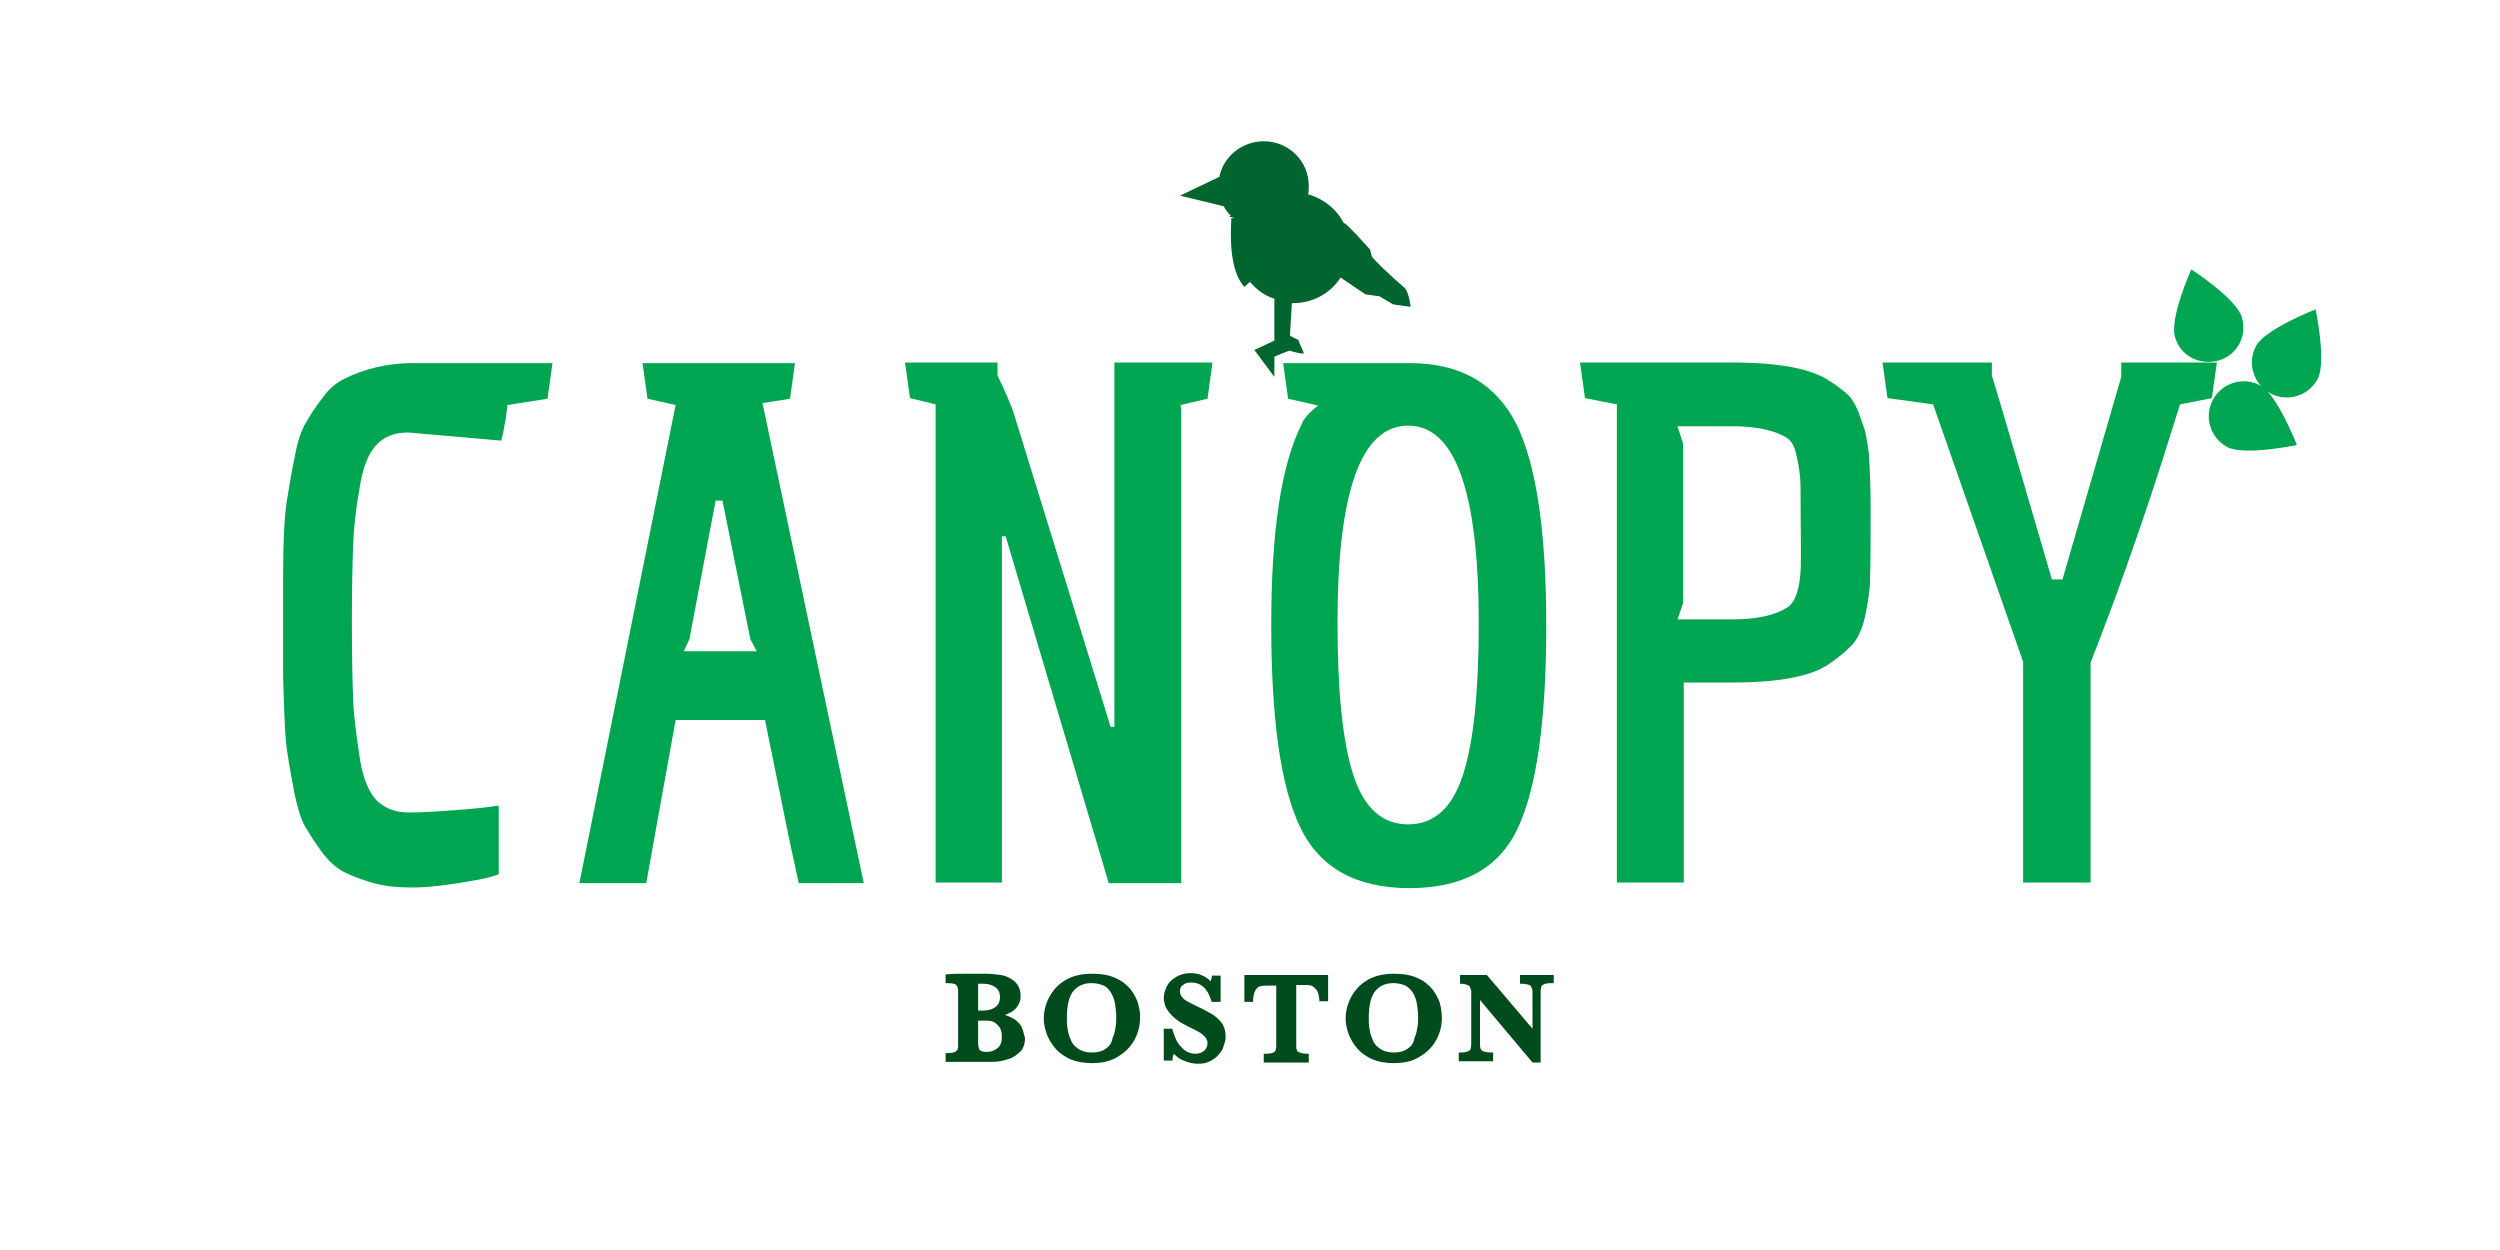 <?xml version="1.0" encoding="utf-8"?>
<!-- Generator: Adobe Illustrator 18.1.1, SVG Export Plug-In . SVG Version: 6.00 Build 0)  -->
<svg version="1.1" baseProfile="basic" id="Layer_1"
	 xmlns="http://www.w3.org/2000/svg" xmlns:xlink="http://www.w3.org/1999/xlink" x="0px" y="0px" viewBox="0 0 400 200"
	 xml:space="preserve">
<g>
	<path fill="#004B1C" d="M163.4,164.2c-0.3-0.5-0.8-1-1.4-1.3c-0.4-0.2-0.8-0.4-1.2-0.5c0.7-0.3,1.3-0.6,1.7-1
		c0.5-0.6,0.8-1.2,0.8-2c0-1-0.3-1.8-1-2.4c-0.6-0.5-1.4-0.9-2.2-1c-0.8-0.1-1.5-0.2-2.2-0.2h-0.4c-0.2,0-0.6,0-1.2,0
		c-0.6,0-1.3,0-2.1,0c-0.9,0-1.8,0-2.7,0.1l-0.2,0v1.4h0.3c1,0,1.3,0.2,1.4,0.3c0.2,0.2,0.3,0.5,0.3,1v8.5c0,0.3,0,0.6-0.1,0.8
		c-0.1,0.2-0.2,0.3-0.4,0.4c-0.2,0.1-0.6,0.2-1.2,0.2h-0.3v1.4h7c0.5,0,1.1,0,1.7-0.1c0.6-0.1,1.2-0.3,1.8-0.5
		c0.6-0.3,1.1-0.7,1.6-1.2c0.4-0.5,0.6-1.2,0.6-2C163.8,165.4,163.7,164.8,163.4,164.2z M160.3,165.9c0,0.8-0.2,1.4-0.7,1.8
		c-0.5,0.4-1,0.6-1.7,0.6c-0.6,0-0.9-0.1-1-0.2c-0.2-0.1-0.3-0.3-0.3-0.5c-0.1-0.3-0.1-0.6-0.1-1.1v-3.2h1.3c0.8,0,1.4,0.2,1.8,0.7
		C160.1,164.4,160.3,165.1,160.3,165.9z M156.5,161.7v-4.3h0.8c0.6,0,1.1,0.1,1.5,0.3c0.4,0.2,0.7,0.4,0.9,0.7
		c0.2,0.3,0.3,0.7,0.3,1.1c0,0.7-0.2,1.2-0.7,1.6c-0.5,0.4-1.2,0.6-2.2,0.6H156.5z"/>
	<path fill="#004B1C" d="M182.1,160.6c-0.2-0.8-0.7-1.6-1.2-2.3c-0.6-0.7-1.4-1.4-2.4-1.8c-1-0.5-2.3-0.7-3.8-0.7
		c-1.6,0-3,0.3-4.2,1c-1.2,0.7-2,1.6-2.6,2.7c-0.6,1.1-0.9,2.3-0.9,3.5c0,0.8,0.2,1.7,0.5,2.5c0.3,0.8,0.8,1.6,1.4,2.3
		c0.6,0.7,1.5,1.3,2.4,1.7c1,0.4,2.1,0.6,3.4,0.6c1.6,0,3-0.3,4.1-1c1.2-0.7,2.1-1.6,2.7-2.7c0.6-1.1,0.9-2.3,0.9-3.5
		C182.5,162.2,182.3,161.4,182.1,160.6z M176.9,167.8c-0.5,0.4-1.3,0.6-2.2,0.6c-0.9,0-1.6-0.2-2.2-0.6c-0.6-0.4-1-0.9-1.2-1.5
		c-0.3-0.6-0.4-1.2-0.5-1.8c-0.1-0.6-0.1-1.2-0.1-1.7c0-1,0.1-1.9,0.3-2.7c0.2-0.8,0.6-1.5,1.2-2c0.6-0.5,1.4-0.8,2.5-0.8
		c0.8,0,1.4,0.2,1.9,0.4s0.9,0.7,1.2,1.2c0.3,0.5,0.5,1.1,0.6,1.7c0.1,0.7,0.2,1.4,0.2,2.1c0,0.5,0,1.1-0.1,1.6
		c-0.1,0.6-0.2,1.2-0.5,1.8C177.9,166.9,177.5,167.4,176.9,167.8z"/>
	<path fill="#004B1C" d="M195.5,163.7c-0.4-0.5-0.9-1-1.5-1.4c-0.6-0.3-1.4-0.8-2.3-1.2c-0.8-0.4-1.4-0.7-1.8-0.9
		c-0.3-0.2-0.6-0.4-0.8-0.7c-0.2-0.2-0.3-0.5-0.3-0.9c0-0.4,0.1-0.8,0.5-1c0.3-0.3,0.7-0.4,1.3-0.4c1.5,0,2.6,0.9,3.2,2.9l0.1,0.2
		h1.4v-4.2h-1.4l0,0.2c-0.1,0.3-0.1,0.5-0.2,0.7c-0.4-0.4-0.8-0.7-1.3-0.9c-0.6-0.3-1.2-0.4-1.9-0.4c-0.9,0-1.6,0.2-2.3,0.6
		c-0.7,0.4-1.2,0.9-1.5,1.5c-0.3,0.6-0.5,1.3-0.5,1.9c0,0.4,0.1,0.7,0.2,1.1c0.1,0.4,0.3,0.7,0.6,1.1c0.3,0.4,0.7,0.8,1.2,1.2
		c0.5,0.4,1.2,0.8,2,1.2c0.5,0.2,1,0.5,1.4,0.7c0.4,0.2,0.7,0.4,0.9,0.6c0.2,0.2,0.4,0.4,0.5,0.6c0.1,0.2,0.2,0.4,0.2,0.7
		c0,0.5-0.2,0.9-0.5,1.2c-0.4,0.3-0.8,0.5-1.4,0.5c-0.7,0-1.3-0.2-1.8-0.6c-0.5-0.4-0.9-0.9-1.2-1.4c-0.3-0.6-0.5-1.2-0.7-1.8l0-0.2
		h-1.4v5.1h1.4l0-0.2c0-0.3,0.1-0.6,0.2-0.9c0.5,0.5,1,0.9,1.6,1.1c0.7,0.3,1.5,0.5,2.2,0.5c0.8,0,1.4-0.1,2-0.4
		c0.6-0.3,1.1-0.7,1.4-1.1c0.4-0.4,0.7-0.9,0.8-1.4c0.2-0.5,0.3-1,0.3-1.4C196.1,165,195.9,164.3,195.5,163.7z"/>
	<path fill="#004B1C" d="M199.1,156v4.3h1.4l0-0.2c0-0.8,0.2-1.4,0.4-1.7c0.2-0.3,0.5-0.6,0.8-0.6c0.3-0.1,0.8-0.1,1.3-0.1h1.2v9.6
		c0,0.5-0.1,0.9-0.3,1c-0.1,0.1-0.4,0.3-1.4,0.3h-0.3v1.4h7.2v-1.4h-0.3c-0.5,0-0.9-0.1-1.2-0.2c-0.2-0.1-0.4-0.2-0.4-0.4
		c-0.1-0.2-0.1-0.5-0.1-0.8v-9.6h1.4c0.4,0,0.7,0,1,0.1c0.3,0.1,0.5,0.3,0.8,0.6c0.3,0.4,0.4,0.9,0.5,1.7l0,0.2h1.4V156H199.1z"/>
	<path fill="#004B1C" d="M230.4,160.6c-0.2-0.8-0.7-1.6-1.2-2.3c-0.6-0.7-1.4-1.4-2.4-1.8c-1-0.5-2.3-0.7-3.8-0.7
		c-1.6,0-3,0.3-4.2,1c-1.2,0.7-2,1.6-2.6,2.7c-0.6,1.1-0.9,2.3-0.9,3.5c0,0.8,0.2,1.7,0.5,2.5c0.3,0.8,0.8,1.6,1.4,2.3
		c0.6,0.7,1.5,1.3,2.4,1.7c1,0.4,2.1,0.6,3.4,0.6c1.6,0,3-0.3,4.1-1c1.2-0.7,2.1-1.6,2.7-2.7c0.6-1.1,0.9-2.3,0.9-3.5
		C230.7,162.2,230.6,161.4,230.4,160.6z M225.2,167.8c-0.5,0.4-1.3,0.6-2.2,0.6c-0.9,0-1.6-0.2-2.2-0.6c-0.6-0.4-1-0.9-1.2-1.5
		c-0.3-0.6-0.4-1.2-0.5-1.8c-0.1-0.6-0.1-1.2-0.1-1.7c0-1,0.1-1.9,0.3-2.7c0.2-0.8,0.6-1.5,1.2-2c0.6-0.5,1.4-0.8,2.5-0.8
		c0.8,0,1.4,0.2,1.9,0.4c0.5,0.3,0.9,0.7,1.2,1.2c0.3,0.5,0.5,1.1,0.6,1.7c0.1,0.6,0.2,1.4,0.2,2.1c0,0.5,0,1.1-0.1,1.6
		c-0.1,0.6-0.2,1.2-0.5,1.8C226.2,166.9,225.8,167.4,225.2,167.8z"/>
	<path fill="#004B1C" d="M243.2,156v1.4h0.3c0.5,0,0.9,0.1,1.2,0.2c0.2,0.1,0.3,0.3,0.4,0.5c0.1,0.2,0.1,0.6,0.1,1.1v5.4l-7.3-8.6
		h-4.3v1.4l0.2,0c0.4,0,0.7,0.1,1,0.2c0.2,0.1,0.4,0.2,0.4,0.4c0.1,0.2,0.2,0.4,0.2,0.6c0,0.3,0,0.7,0,1.2v6.8c0,0.5,0,0.9-0.1,1.2
		c0,0.2-0.2,0.3-0.4,0.4c-0.2,0.1-0.6,0.2-1.2,0.2h-0.3v1.4h5.5v-1.4h-0.3c-0.6,0-1-0.1-1.3-0.2c-0.2-0.1-0.3-0.2-0.4-0.4
		c-0.1-0.2-0.1-0.6-0.1-1.2V160l8.4,10h1.3v-10.9c0-0.5,0-0.9,0.1-1.2c0-0.2,0.2-0.3,0.4-0.4c0.2-0.1,0.5-0.2,1.3-0.2h0.3V156H243.2
		z"/>
</g>
<path fill="#00652E" d="M203.9,60.3v-3.2c0-0.1,2.4-1,2.4-1s2.3,0.7,2.3,0.4c0-0.2-0.8-1.7-0.8-2c0-0.2-1.4-0.6-1.4-0.9
	c0.1-1.6,0.2-3.3,0.3-5.1c0.1,0,0.1,0,0.2,0c3.2,0,6-1.6,7.6-4.1c0.6,0.4,1.3,0.9,1.9,1.3c0.7,0.5,2.1,1.4,2.1,1.4l2.2,0.3l2.2,1.3
	l2.8,0.4c0,0-0.2-2.1-0.9-3c0,0-3-2.5-5.2-4.9c-0.3-0.4-0.2-1.1-0.5-1.4c-0.9-1-1.7-1.8-1.9-2.1c-0.9-0.9-1.5-1.5-1.5-1.5
	c-0.1-0.1-0.2-0.2-0.3-0.3c-0.1-0.1-0.3-0.2-0.4-0.2c-1.1-2.2-3.2-3.9-5.7-4.6c0.1-0.4,0.1-0.9,0.1-1.4c0-3.9-3.2-7.1-7.2-7.1
	c-3.5,0-6.5,2.5-7.1,5.7l-6.3,3l7,1.7c0.3,0.6,0.7,1.1,1.1,1.5l-0.2,0.2l0.6,0.1c0.1,0,0.1,0.1,0.2,0.1H197c0,0.1,0,0.2,0,0.4
	c-0.1,1.9-0.4,7.9,2.1,10.6l0.9-0.8c1,1.2,2.3,2.2,3.9,2.7c0,2.7,0,6.7,0,6.7l-3.2,1.5L203.9,60.3z"/>
<path fill="#00A551" d="M322.9,141.3"/>
<line fill="none" x1="255.3" y1="141.3" x2="75.2" y2="141.3"/>
<g>
	<path fill="#00A551" d="M358.7,50.8c0.9,3-0.8,6.1-3.8,6.9s-6.1-0.8-6.9-3.8c-0.9-3,2.6-10.8,2.6-10.8S357.9,47.8,358.7,50.8z"/>
	<path fill="#00A551" d="M370.5,49.5c0,0-8,3.1-9.5,5.8c-1.5,2.7-0.5,6.1,2.2,7.6c2.7,1.5,6.1,0.5,7.6-2.2S370.5,49.5,370.5,49.5z"
		/>
	<path fill="#00A551" d="M367.5,71.2c0,0-3.1-8-5.8-9.5c-2.7-1.5-6.1-0.5-7.6,2.2c-1.5,2.7-0.5,6.1,2.2,7.6S367.5,71.2,367.5,71.2z"
		/>
</g>
<g>
	<path fill="#00A551" d="M339.4,58v2.3L330,92.7h-1.7c0,0-9.1-31.2-9.6-32.6V58h-17.5l0.8,5.7l7.3,1l14.4,41.2v35.3h10.8v-35.2
		c8.3-21.2,12.9-37,14.3-41.3l5.1-1l0.8-5.7H339.4z"/>
	<path fill="#00A551" d="M298.4,68.9c-0.3-0.8-0.6-1.8-1.1-3.1c-0.5-1.2-1.1-2.2-1.8-2.8c-0.7-0.6-1.6-1.3-2.7-2
		c-2.9-2-8.1-3-15.7-3l-0.3,0V58h-24l0.8,5.7l5.1,1v76.5h10.7v-32h7.8c7.5,0,12.7-1,15.5-3c1.6-1.1,2.8-2.1,3.8-3.2
		c0.9-1.1,1.6-2.7,2-4.8c0.4-2.1,0.7-3.9,0.7-5.4c0.1-1.5,0.1-8.7,0.1-11.7c0-2.9-0.1-5.8-0.3-8.7C298.8,71,298.6,69.7,298.4,68.9z
		 M288.1,91.3c-0.2,3.3-1,5.3-2.3,6c-2,1.2-4.9,1.8-8.6,1.8h-8.8l0.9-2.6V71l-0.9-2.8h8.8c3.7,0,6.6,0.6,8.6,1.8
		c0.8,0.5,1.3,1.3,1.6,2.7c0.3,1.3,0.5,2.5,0.6,3.5c0.1,1,0.1,2.7,0.1,5S288.2,90.3,288.1,91.3z"/>
	<path fill="#00A551" d="M225.9,58.1L225.9,58.1l-20.6,0l0.8,5.7l4.4,1l0.4,0.1c0,0-1.4,1-2,1.9c-0.3,0.5-0.3,0.2-0.6,1
		c-3.3,6.5-4.9,17.2-4.9,32.2c0,15,1.5,25.8,4.6,32.3c3.1,6.5,8.9,9.8,17.5,9.8c8.6,0,14.4-3.2,17.4-9.7c3-6.5,4.5-17.3,4.5-32.3
		c0-15.1-1.6-25.8-4.8-32.3C239.3,61.4,233.8,58.2,225.9,58.1z M234.1,123.9c-1.7,5.3-4.6,8-8.8,8c-4.2,0-7.1-2.7-8.8-8
		c-1.7-5.3-2.5-13.4-2.5-24.3c0-21,3.8-31.5,11.3-31.5c7.5,0,11.3,10.5,11.3,31.6C236.6,110.6,235.8,118.6,234.1,123.9z"/>
	<path fill="#00A551" d="M178.3,63.8L178.3,63.8l0,52.5h-0.6l-15.6-50.5c-1.2-3.2-2.5-5.7-2.5-5.7l0-0.5V58h-14.8l0.8,5.7l4.1,1
		v76.5h2.4h8.2V85.8h0.6l16.5,55.5H189V66.4c0-1,0-0.8-0.1-1.6l4.3-1L194,58h-15.7V63.8z"/>
	<path fill="#00A551" d="M126.4,63.8l0.8-5.7H115h-12.2l0.8,5.7l4.5,1l-15.4,76.5h10.7l4.7-26.1h14.3l3.9,19.2l1.5,6.9h10.4
		L122,64.5L126.4,63.8z M109.4,104.2l0.9-1.9l4.2-22.2h1.1l4.4,21.9c0,0.1,0.1,0.4,0.5,1.1c0.3,0.6,0.5,1,0.6,1.1H109.4z"/>
	<path fill="#00A551" d="M65.5,58.1c-3.7,0.1-7.2,0.9-10.4,2.5c-1.4,0.7-2.6,1.7-3.6,3.2c-1.1,1.4-1.9,2.7-2.6,3.9
		c-0.7,1.2-1.3,2.9-1.7,5.2c-0.5,2.3-0.9,4.7-1.3,7.2c-0.4,2.5-0.6,6.5-0.6,12v15.3c0,1.7,0.1,4,0.2,7c0.1,3,0.3,5.2,0.6,6.8
		c0.2,1.5,0.6,3.4,1,5.7c0.5,2.3,1,4.1,1.7,5.3c0.7,1.2,1.6,2.6,2.6,4c1.1,1.5,2.3,2.6,3.6,3.3c1.4,0.7,3,1.3,4.8,1.8
		c1.8,0.5,3.9,0.7,6.1,0.7c2.3,0,5.3-0.3,9.2-1c3.8-0.6,4.1-1,4.7-1.1v-11c-1.1,0.1-1.6,0.3-5.4,0.6c-3.8,0.3-6.8,0.5-9,0.5
		c-2.2,0-3.9-0.7-5.2-2c-1.3-1.4-2.2-3.7-2.7-7.1c-0.5-3.4-0.9-6.4-1-9c-0.1-2.7-0.2-6.7-0.2-12.3c0-5.5,0.1-9.6,0.2-12.3
		c0.1-2.7,0.4-5.7,1-9c0.5-3.4,1.4-5.7,2.7-7.1c1.3-1.4,3-2,5.1-2l14.9,1.3c0,0,0.6-2.1,1-5.7l6.4-1l0.8-5.7L65.5,58.1L65.5,58.1z"
		/>
</g>
</svg>
